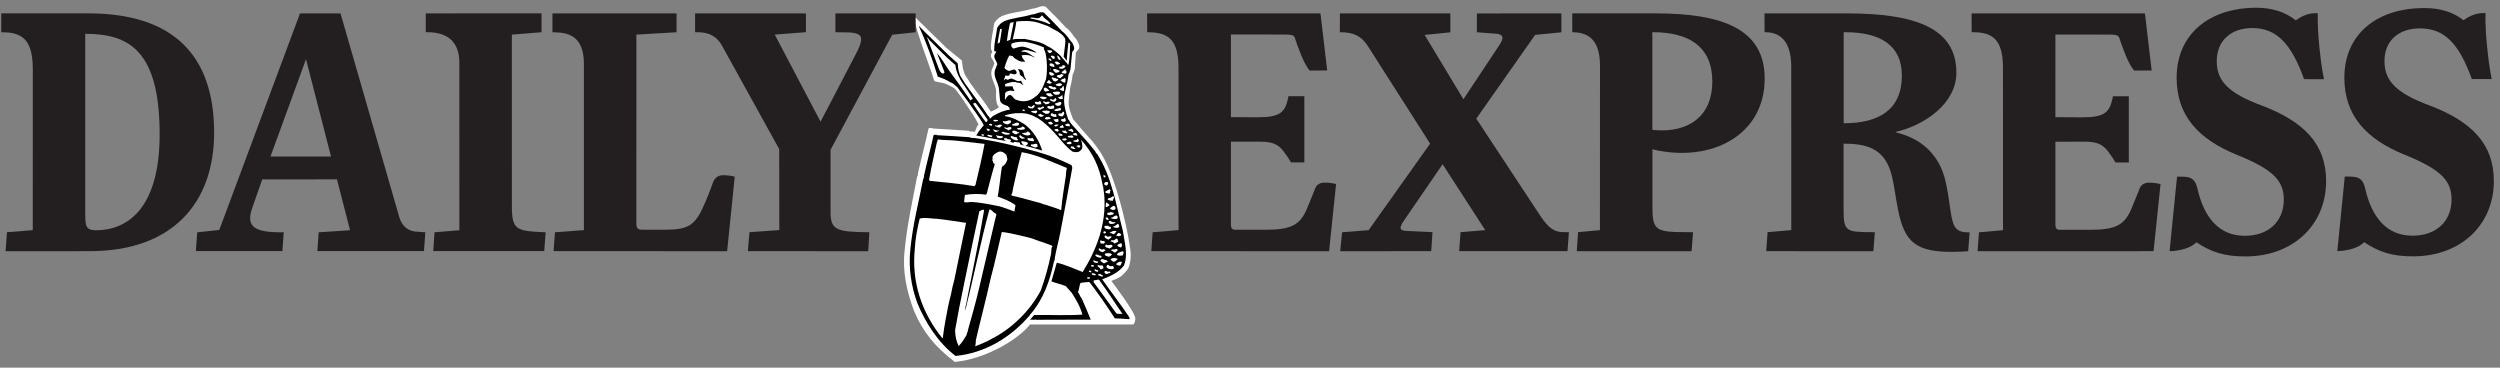 <svg width="476" height="70" viewBox="0 0 476 70" fill="none" xmlns="http://www.w3.org/2000/svg">
<rect x="0" y="0" width="476" height="70" fill="#808080" stroke="none"/>
<g clip-path="url(#clip0_2673_4071)">
<mask id="mask0_2673_4071" style="mask-type:luminance" maskUnits="userSpaceOnUse" x="-24" y="-2" width="523" height="75">
<path d="M-23.068 72.623H498.356V-1.057H-23.068V72.623Z" fill="white"/>
</mask>
<g mask="url(#mask0_2673_4071)">
<path d="M181.794 68.91C178.086 66.079 175.718 63.223 174.006 59.15C172.676 55.545 171.777 51.702 172.241 47.711C172.724 42.763 173.689 38.461 174.616 33.656C174.878 33.391 174.696 32.963 174.858 32.658C175.463 29.888 176.208 27.18 176.813 24.41C177.054 24.35 177.376 24.37 177.638 24.39L177.336 24.451C179.653 24.593 182.111 24.716 184.47 24.899C184.611 25.083 184.872 25.062 185.033 25.021C185.227 25.046 185.418 25.077 185.611 25.104C185.816 24.536 186.042 23.995 186.311 23.678C185.444 22.009 185.209 21.804 184.182 20.215C184.182 20.215 182.157 17.12 181.69 16.804C181.222 16.49 180.807 16.332 180.184 16.017C179.561 15.703 178.847 15.766 177.9 15.441C176.771 11.795 174.889 7.36 173.825 2.833L175.276 4.3L180.233 9.146L183.158 11.549C183.239 12.16 183.239 12.994 183.521 13.625C183.682 14.42 184.307 14.97 184.649 15.703C186.281 18.024 187.116 18.903 188.648 21.265C188.648 21.265 189.634 20.898 190.256 20.373C189.426 19.953 189.663 17.224 189.663 17.224C189.502 15.799 188.273 14.557 188.938 13.009C189.039 12.886 189.26 12.296 189.32 12.092C189.2 11.319 188.202 10.818 188.907 9.984C188.987 9.861 188.676 9.405 188.676 9.221C188.616 7.592 189.119 6.024 189.28 4.456C189.663 3.825 190.107 3.377 190.771 3.051C192.444 2.359 194.479 2.257 196.192 1.748C196.333 1.849 196.393 1.625 196.534 1.646C197.441 1.646 198.166 0.933 199.073 1.259C200.403 2.542 201.672 3.865 202.921 5.21C203.849 5.841 204.292 6.798 205.038 7.633C205.239 8.081 205.68 8.772 205.417 9.301L204.847 9.984L204.634 13.171C204.473 13.457 204.513 13.824 204.272 14.088V14.251L204.231 14.21C204.111 14.964 204.05 15.738 203.809 16.43C203.687 17.244 203.557 18.145 203.497 19.061C203.376 20.629 203.827 21.294 204.31 22.699C204.693 23.086 205.435 23.976 206.041 24.728C206.828 25.705 208.74 27.351 210.298 30.342C211.856 33.333 213.569 38.738 214.763 44.773C215.086 47.053 215.742 48.8 214.815 51.122C213.646 52.649 213.249 52.852 211.596 53.483C211.596 53.483 216.165 59.465 216.165 60.627C216.165 61.429 215.801 61.774 215.801 61.774H196.124C193.995 64.502 187.879 68.319 181.794 68.91Z" fill="white"/>
<path d="M198.757 2.405C199.967 3.571 201.121 4.774 202.256 5.996C203.099 6.571 203.502 7.441 204.18 8.2C204.363 8.607 204.674 9.07 204.436 9.551L204.143 9.903L203.813 13.235C203.667 13.494 203.703 13.827 203.484 14.068V14.216L203.447 14.179C203.337 14.864 203.282 15.568 203.062 16.197C202.952 16.937 202.677 17.734 202.622 18.566C202.513 19.992 202.934 21.417 203.373 22.695C203.722 23.046 203.74 23.453 204.143 23.75L204.125 23.768C205.15 24.953 206.286 26.101 207.348 27.36L208.576 28.859C208.594 29.063 208.722 29.192 208.887 29.304C211.708 33.691 212.478 38.93 213.796 43.966C214.089 46.039 214.841 48.446 213.998 50.556C212.935 51.945 211.36 52.611 209.858 53.185C211.525 55.592 213.412 57.961 215.024 60.405C215.042 60.535 215.079 60.645 215.061 60.775C214.145 60.738 213.174 60.609 212.276 60.627C210.774 58.294 209.162 55.962 207.458 53.74C207.404 53.684 207.239 53.758 207.239 53.648C207.22 53.666 207.184 53.684 207.202 53.722C206.762 53.684 206.25 53.833 205.755 53.851C205.59 54.092 205.554 54.462 205.48 54.777C205.407 55.055 205.388 55.369 205.223 55.573C205.535 55.98 205.627 56.461 205.975 56.85C206.579 58.165 207.11 59.535 207.678 60.867H204.18L197.75 60.886C197.457 60.942 197.127 60.793 196.852 60.886L196.101 60.849C196.431 60.609 196.632 60.22 196.926 59.979C200.022 59.923 203.008 60.108 206.085 59.904C205.7 58.424 204.912 57.054 204.051 55.74L202.952 54.499C202.073 54.092 201.084 53.944 200.186 53.574L201.212 50.019C202.915 50.408 204.546 51.185 206.139 51.796C208.796 47.52 210.646 42.707 210.261 37.301L210.041 35.524C209.876 35.357 210.005 35.172 209.895 34.987C209.345 31.84 208.026 28.971 205.792 26.582C205.755 26.675 205.883 26.731 205.901 26.805C206.012 27.378 206.286 28.082 205.81 28.563C205.425 29.082 204.747 29.008 204.234 28.878C202.733 27.823 201.652 26.156 200.406 24.898C198.72 23.12 196.688 21.436 194.123 21.547C193.152 21.491 192.236 21.714 191.394 21.954C191.32 21.992 191.339 22.084 191.357 22.121C192.786 22.306 193.995 22.991 195.204 23.75C196.834 25.064 197.86 26.786 198.428 28.674C197.384 28.36 196.358 28.008 195.259 27.804C195.424 27.601 195.753 27.527 195.698 27.23C195.478 26.934 195.112 27.026 194.782 26.897L194.453 26.916C194.435 27.304 194.874 27.637 195.131 27.767C194.819 27.637 194.507 27.545 194.178 27.471C194.324 27.304 194.16 27.1 193.958 27.1C193.628 27.156 193.299 26.916 192.969 27.064L193.115 27.212C192.841 27.138 192.566 27.1 192.31 26.99C192.474 26.916 192.493 26.786 192.474 26.619C192.182 26.434 191.742 26.619 191.577 26.23H191.485C191.449 26.305 191.522 26.379 191.595 26.416C191.449 26.397 191.302 26.194 191.174 26.36C191.137 26.582 191.339 26.731 191.485 26.805L191.76 26.878C189.855 26.601 187.858 26.101 185.88 25.805C186.247 25.102 186.76 24.491 187.309 23.843C186.522 22.325 185.367 20.954 184.433 19.511L182.235 16.548C181.795 16.271 181.502 15.808 180.99 15.697C180.238 15.197 179.414 14.883 178.553 14.586C177.527 11.272 176.355 8.033 174.908 4.886L176.226 6.219L180.733 10.625L182.345 12.068C182.418 12.624 182.418 13.383 182.674 13.957C182.821 14.679 183.389 15.179 183.7 15.845C185.184 17.956 186.723 19.881 188.115 22.028C188.261 22.213 188.518 22.38 188.427 22.584L188.408 22.621C188.737 22.491 188.939 22.102 189.306 21.954C190.185 21.436 191.137 21.066 192.145 20.88L192.255 20.918C192.365 20.714 192.127 20.64 192.127 20.437C192.072 20.343 191.87 20.381 191.943 20.214C191.339 19.992 190.405 19.77 190.386 18.918L190.203 16.919C190.057 15.623 188.939 14.494 189.544 13.087C189.635 12.976 189.653 12.827 189.708 12.698H189.635C189.764 12.643 189.837 12.439 189.892 12.254C189.782 11.55 188.903 10.884 189.544 10.125C189.617 10.014 189.69 9.903 189.653 9.755C189.58 9.829 189.306 9.81 189.306 9.643C189.251 8.162 189.708 6.737 189.855 5.311C190.203 4.738 190.606 4.331 191.211 4.034C192.731 3.405 194.581 3.312 196.138 2.85C196.266 2.942 196.321 2.738 196.449 2.757C197.274 2.757 197.933 2.109 198.757 2.405Z" fill="black"/>
<path d="M198.648 3.238C199.088 3.738 199.747 3.979 200.004 4.571C199.747 4.664 199.491 4.423 199.234 4.349C198.282 3.941 197.22 3.719 196.212 3.516V3.368C196.908 3.22 197.769 3.849 198.227 3.09C198.392 2.813 198.612 3.071 198.648 3.238Z" fill="white"/>
<path d="M199.509 4.96C200.535 5.626 201.762 5.978 202.604 7.033C202.568 7.052 202.531 7.033 202.513 7.07C202.513 7.126 202.586 7.126 202.623 7.144L202.678 7.107C202.989 7.625 202.788 8.348 202.751 8.921L202.513 10.81C202.751 11.05 202.898 11.272 203.044 11.532L203.118 11.365C203.191 10.347 203.282 9.273 203.411 8.218C203.429 8.181 203.484 8.107 203.52 8.07C203.649 8.2 203.777 8.385 203.814 8.57L203.74 8.588C203.722 9.829 203.667 11.124 203.447 12.291L203.393 12.328C203.282 12.309 203.246 12.198 203.173 12.124C203.264 11.939 203.008 12.05 203.008 11.883C202.751 11.606 202.55 11.31 202.275 11.069C201.982 10.569 201.414 10.18 200.992 9.791C200.516 9.458 200.022 9.014 199.454 8.811C198.19 7.903 196.578 7.774 195.094 7.403C194.362 7.477 193.519 7.33 192.786 7.515V7.441H192.841C193.061 6.348 193.391 5.256 193.501 4.09C194.911 3.942 196.413 3.923 197.695 4.33L199.509 4.96Z" fill="white"/>
<path d="M193.006 4.201C192.823 5.349 192.53 6.459 192.347 7.589L191.706 7.811C191.834 6.737 192.036 5.552 192.292 4.46C192.493 4.293 192.75 4.238 193.006 4.201Z" fill="white"/>
<path d="M190.735 5.7L190.368 8.088C190.185 8.088 190.075 8.347 189.947 8.292C190.038 7.403 190.258 6.459 190.423 5.552C190.552 5.423 190.79 5.497 190.735 5.7Z" fill="white"/>
<path d="M176.868 7.533C178.516 9.199 180.055 10.81 181.795 12.291C182.052 12.272 181.85 12.532 181.942 12.661C182.29 15.012 184.103 16.752 185.203 18.788C185.221 18.937 185.056 18.881 185.001 18.918C184.91 19.029 184.818 19.122 184.69 19.141L184.726 19.067C183.37 17.123 182.015 15.16 180.586 13.254C179.872 12.216 179.267 11.088 178.407 10.124C178.828 11.328 179.414 12.532 179.835 13.771C179.781 13.938 179.598 14.049 179.432 13.975C179.103 13.846 178.901 13.438 178.773 13.124L176.538 7.218L176.373 7.034C176.575 7.181 176.795 7.292 176.868 7.533Z" fill="white"/>
<path d="M198.758 9.033C198.684 9.477 199.051 9.773 199.087 10.199C199.399 11.699 199.436 13.531 199.161 15.086C198.923 15.679 198.721 16.216 198.465 16.789C198.098 17.382 197.75 18.048 197.128 18.4C196.193 19.27 194.765 19.529 193.592 19.029C192.878 18.992 192.676 17.548 191.834 18.308C191.742 18.511 191.504 18.659 191.485 18.899L191.412 18.955C191.229 18.659 191.412 18.123 191.357 17.863C191.449 17.363 191.962 17.363 192.365 17.252L193.079 17.345L193.153 17.308C192.969 17.067 192.878 16.715 192.786 16.456C192.457 16.326 192.09 16.53 191.705 16.456C191.577 16.474 191.394 16.474 191.284 16.364L191.394 16.345C191.394 16.271 191.303 16.142 191.394 16.03C191.816 15.753 192.346 15.734 192.841 15.586C193.079 15.715 193.336 15.512 193.519 15.697L194.27 15.809C194.398 15.993 194.6 16.086 194.801 16.178C194.929 16.086 194.691 16.03 194.709 15.919L194.691 15.956C194.508 15.845 194.526 15.123 194.105 15.456C193.317 15.549 192.732 14.549 191.962 15.178C191.705 15.272 191.522 14.845 191.321 15.142L191.101 15.346C191.193 15.03 191.303 14.697 191.412 14.42H191.357C191.651 14.29 192.036 14.605 192.255 14.253L192.2 14.124L192.255 14.179L192.273 14.142L192.2 14.068L192.31 13.994C192.732 13.994 193.354 14.401 193.574 13.901C193.592 13.623 193.409 13.383 193.189 13.235C192.732 13.198 192.383 13.568 191.962 13.475C191.705 13.328 191.339 13.18 191.247 12.902C191.485 12.106 191.742 11.328 192.163 10.588C192.401 10.532 192.584 10.717 192.841 10.68C193.043 11.162 193.592 11.273 193.958 11.569C194.27 11.625 194.563 11.828 194.875 11.735C194.966 11.68 195.076 11.828 195.167 11.772C195.076 11.383 194.581 11.143 194.581 10.662C194.545 10.606 194.435 10.606 194.508 10.532C195.369 10.365 196.212 10.495 196.853 10.921C196.89 10.94 196.926 10.921 196.963 10.884C196.23 10.458 195.534 9.699 194.6 9.866L194.618 9.847L194.453 9.754C195.332 9.181 196.376 9.866 197.256 10.014L197.329 9.958C196.505 9.421 195.625 9.014 194.654 8.866C194.032 8.884 193.519 9.125 192.951 9.255C192.695 9.051 192.457 8.866 192.566 8.459C192.53 8.385 192.603 8.329 192.639 8.292C193.446 7.94 194.344 7.922 195.259 7.977C196.486 8.199 197.659 8.551 198.758 9.033Z" fill="white"/>
<path d="M200.333 9.903C200.095 9.921 199.948 10.236 199.673 10.087C199.728 9.847 199.216 9.736 199.509 9.514C199.765 9.662 200.37 9.384 200.333 9.903Z" fill="white"/>
<path d="M201.927 11.236L201.853 11.42C201.579 11.42 201.432 11.143 201.359 10.921L201.268 10.569C201.633 10.625 201.744 10.977 201.927 11.236Z" fill="white"/>
<path d="M200.717 10.699C200.791 10.828 200.864 10.939 200.864 11.087C200.791 11.217 200.626 11.162 200.516 11.236C200.333 11.143 200.223 10.884 200.076 10.754C200.186 10.439 200.535 10.68 200.717 10.699Z" fill="white"/>
<path d="M200.003 11.143C200.04 11.309 200.223 11.383 200.223 11.55C200.022 11.661 199.857 11.476 199.71 11.365C199.655 11.309 199.564 11.18 199.655 11.124C199.783 11.106 199.948 11.291 200.003 11.143Z" fill="white"/>
<path d="M201.853 12.068C201.725 12.346 201.469 12.216 201.249 12.309C201.029 12.254 200.974 11.994 200.81 11.865C200.883 11.754 201.048 11.717 201.194 11.698C201.432 11.772 201.652 11.92 201.853 12.068Z" fill="white"/>
<path d="M200.736 12.328V12.772C200.425 12.698 199.985 12.679 199.82 12.365C199.893 12.272 199.82 12.105 199.985 12.068C200.296 12.013 200.516 12.198 200.736 12.328Z" fill="white"/>
<path d="M202.861 12.661C202.824 12.846 202.531 12.939 202.366 13.087C202.073 13.05 201.762 13.179 201.615 12.883C201.67 12.865 201.725 12.827 201.743 12.772C201.725 12.698 201.578 12.643 201.542 12.643C201.762 12.753 202 12.717 202.238 12.661C202.293 12.587 202.311 12.457 202.274 12.402C202.513 12.402 202.769 12.439 202.861 12.661Z" fill="white"/>
<path d="M200.115 13.143C200.077 13.218 200.022 13.218 199.948 13.218L199.967 13.031C200.022 13.05 200.077 13.106 200.115 13.143Z" fill="white"/>
<path d="M201.725 13.439C201.78 13.587 201.634 13.716 201.524 13.753C201.322 13.809 201.102 13.92 200.883 13.79C200.718 13.605 200.553 13.42 200.48 13.198C200.809 13.05 201.158 13.198 201.487 13.364L201.725 13.439Z" fill="white"/>
<path d="M193.995 13.124C194.179 13.328 194.545 13.124 194.673 13.475C195.04 13.92 194.893 14.605 195.315 14.993C195.315 15.086 195.387 15.178 195.315 15.252C195.186 15.178 195.058 14.993 194.911 14.901C194.765 14.549 194.416 14.494 194.179 14.198C194.215 13.771 193.959 13.475 193.831 13.124L193.959 13.18L193.995 13.124Z" fill="black"/>
<path d="M202.952 13.253L202.971 13.29C202.989 13.29 202.732 13.346 202.861 13.439C202.934 13.476 203.062 13.457 203.062 13.568C203.026 13.679 203.044 13.735 203.044 13.864C202.861 14.197 202.604 13.883 202.311 13.957L202.128 13.754C202.165 13.494 202.494 13.698 202.494 13.42C202.604 13.383 202.677 13.235 202.806 13.29L202.788 13.253L202.934 13.142C202.952 13.161 202.897 13.253 202.952 13.253Z" fill="white"/>
<path d="M200.589 14.012C200.626 14.086 200.772 13.975 200.754 14.105C200.663 14.327 200.461 14.383 200.278 14.457C200.205 14.383 200.113 14.309 199.985 14.327C199.856 14.179 199.692 14.012 199.783 13.79L199.893 13.698C200.131 13.79 200.443 13.809 200.589 14.012Z" fill="white"/>
<path d="M202.495 14.346L201.872 14.901C201.616 14.827 201.322 14.716 201.176 14.475C201.378 14.271 201.634 14.271 201.927 14.216C202.074 13.864 202.22 14.309 202.476 14.197C202.568 14.234 202.458 14.29 202.495 14.346Z" fill="white"/>
<path d="M203.448 14.068H203.466V14.125H203.448V14.068Z" fill="white"/>
<path d="M201.212 15.03L201.414 14.956C201.468 14.994 201.487 15.086 201.487 15.179C201.285 15.327 201.065 15.641 200.772 15.475C200.424 15.438 200.443 15.03 200.205 14.845C200.406 14.531 200.699 14.956 200.992 14.864L201.212 15.03Z" fill="white"/>
<path d="M202.733 14.882C203.044 14.993 202.806 15.383 202.842 15.623C202.769 15.864 202.513 15.642 202.366 15.642L201.926 15.309C202.128 15.012 202.586 15.067 202.806 14.79L202.733 14.882Z" fill="white"/>
<path d="M199.985 15.53L200.333 15.771C200.187 15.845 199.875 16.012 199.637 15.882C199.546 15.808 199.381 15.882 199.326 15.734C199.271 15.493 199.564 15.586 199.527 15.345C199.747 15.142 199.894 15.326 199.985 15.53Z" fill="white"/>
<path d="M202.257 16.086C202.165 16.308 201.89 16.326 201.707 16.437C201.469 16.326 201.121 16.4 200.974 16.123C201.158 15.956 201.359 15.975 201.579 15.864C201.817 15.827 202.092 15.882 202.257 16.086Z" fill="white"/>
<path d="M202.604 16.882C202.531 17.067 202.66 17.289 202.458 17.363C202.202 17.252 201.871 17.196 201.744 16.919C201.853 16.844 202.018 16.826 202.146 16.77L202.403 16.345C202.641 16.401 202.513 16.715 202.604 16.882Z" fill="white"/>
<path d="M200.828 16.567L201.176 16.789C201.029 16.882 200.938 17.048 200.755 17.086C200.352 16.919 199.765 16.938 199.619 16.419C199.893 16.363 200.26 16.326 200.48 16.623L200.828 16.567Z" fill="white"/>
<path d="M199.747 17.178L199.766 17.326C199.473 17.215 199.124 17.641 198.868 17.308C198.721 17.215 198.685 17.049 198.74 16.882C198.813 16.826 198.831 16.678 198.96 16.678C199.308 16.678 199.491 17.012 199.747 17.178Z" fill="white"/>
<path d="M201.853 17.678C201.798 17.808 201.707 17.918 201.615 17.992C201.286 18.048 201.084 18.103 200.755 17.956C200.699 17.77 200.315 17.77 200.517 17.53C200.919 17.437 201.359 17.4 201.725 17.474L201.853 17.678Z" fill="white"/>
<path d="M200.479 18.233C200.241 18.381 199.875 18.437 199.6 18.289C199.472 18.159 199.142 18.067 199.197 17.845C199.436 17.659 199.802 17.807 200.077 17.733C200.095 17.955 200.388 18.029 200.479 18.233Z" fill="white"/>
<path d="M202.367 18.64C202.367 18.992 202.074 18.789 201.872 18.863C201.671 18.825 201.524 18.622 201.433 18.474C201.56 18.418 201.707 18.511 201.835 18.418C202 18.326 202.074 18.14 202.275 18.14C202.403 18.307 202.202 18.492 202.367 18.64Z" fill="white"/>
<path d="M199.216 18.511C199.234 18.567 199.38 18.641 199.271 18.696C199.033 18.844 198.684 18.992 198.41 18.844C198.282 18.696 197.952 18.715 198.025 18.455C198.391 18.307 198.868 18.455 199.216 18.511Z" fill="white"/>
<path d="M201.158 18.9C201.103 19.178 200.938 19.344 200.663 19.399C200.388 19.307 200.022 19.251 199.875 18.955C199.986 18.881 200.168 18.807 200.279 18.918C200.352 19.066 200.517 19.011 200.626 18.974C200.773 18.862 200.828 18.659 201.029 18.677C201.084 18.752 201.029 18.881 201.158 18.9Z" fill="white"/>
<path d="M198.19 19.455C198.19 19.603 198.336 19.696 198.245 19.844C197.823 19.862 197.311 20.048 197.018 19.585C196.999 19.418 197.219 19.381 197.347 19.363C197.457 19.418 197.567 19.455 197.696 19.437C197.769 19.214 198.172 19.196 198.19 19.455Z" fill="white"/>
<path d="M199.436 19.344V19.362C199.564 19.326 199.821 19.344 199.876 19.51C199.784 19.825 199.363 19.788 199.088 19.881C198.978 19.64 198.667 19.603 198.557 19.362C198.831 19.141 199.216 19.659 199.436 19.344Z" fill="white"/>
<path d="M202.091 19.585C202.146 19.789 201.963 19.974 201.835 20.084C201.615 20.158 201.286 20.214 201.066 20.029C200.993 19.974 200.736 19.807 200.956 19.677C201.286 19.659 201.615 19.344 201.963 19.418L202.091 19.585Z" fill="white"/>
<path d="M185.88 19.751C186.65 20.751 187.382 21.806 188.079 22.861C187.95 22.991 187.932 23.287 187.694 23.25C186.851 22.158 186.063 20.955 185.276 19.789C185.367 19.733 185.386 19.547 185.496 19.677L185.532 19.695C185.459 19.473 185.789 19.566 185.88 19.751Z" fill="white"/>
<path d="M197.036 20.195C196.944 20.381 196.779 20.492 196.633 20.658C196.321 20.622 195.882 20.696 195.717 20.344C195.753 20.307 195.735 20.233 195.753 20.177L196.431 20.344C196.541 20.214 196.889 19.77 197.036 20.195Z" fill="white"/>
<path d="M200.718 20.455C200.681 20.51 200.7 20.584 200.7 20.64C200.26 20.788 199.728 20.881 199.399 20.436C199.362 20.417 199.381 20.362 199.381 20.325C199.546 20.27 199.728 20.047 199.893 20.251C200.186 20.306 200.461 19.899 200.7 20.195L200.718 20.455Z" fill="white"/>
<path d="M198.777 20.362V20.548C198.502 20.658 198.19 20.769 197.97 20.973C197.806 20.825 197.549 20.751 197.512 20.529C197.677 20.473 197.952 20.399 198.19 20.529C198.319 20.306 198.575 20.214 198.777 20.362Z" fill="white"/>
<path d="M202.018 20.806C201.981 21.177 201.524 21.01 201.304 21.14C201.102 21.177 200.846 21.121 200.699 21.01C200.791 20.788 201.12 20.825 201.304 20.658C201.541 20.806 202.018 20.233 201.981 20.806H202.018Z" fill="white"/>
<path d="M195.114 21.011C195.114 21.085 195.096 21.141 195.04 21.177C194.893 21.159 194.71 21.122 194.654 20.974C194.636 20.806 194.838 20.936 194.912 20.862C194.985 20.881 195.132 20.881 195.114 21.011Z" fill="white"/>
<path d="M199.82 21.436C199.673 21.732 199.344 21.621 199.106 21.695C198.923 21.491 198.63 21.454 198.428 21.251C198.593 20.918 199.033 21.177 199.308 21.01C199.472 21.213 200.058 20.936 199.82 21.436Z" fill="white"/>
<path d="M197.457 21.306C197.493 21.529 197.201 21.399 197.201 21.621C196.908 21.473 196.523 21.473 196.266 21.251C196.431 21.121 196.761 21.084 196.999 21.102C197.146 21.047 197.549 20.973 197.457 21.306Z" fill="white"/>
<path d="M202.605 21.399C202.623 21.473 202.549 21.603 202.678 21.621C202.568 21.806 202.458 22.047 202.257 22.176C201.964 22.121 201.56 22.158 201.488 21.75C201.634 21.399 202.184 21.806 202.257 21.399C202.33 21.214 202.549 21.232 202.605 21.399Z" fill="white"/>
<path d="M200.975 21.695C201.176 21.769 201.085 22.047 201.194 22.195C200.828 22.362 200.37 22.214 200.059 21.972C200.077 21.806 200.077 21.547 200.297 21.547C200.572 21.584 200.663 21.936 200.975 21.695Z" fill="white"/>
<path d="M198.831 22.01C198.63 22.084 198.336 22.325 198.062 22.232L197.586 21.899C197.733 21.788 197.952 21.769 198.098 21.658C198.3 21.843 198.575 21.936 198.831 22.01Z" fill="white"/>
<path d="M200.059 22.473C200.004 22.843 199.583 22.602 199.399 22.769C199.253 22.75 198.996 22.75 198.905 22.528C199.033 22.528 199.125 22.343 199.179 22.25C199.308 22.324 199.528 22.343 199.638 22.232L200.059 22.473Z" fill="white"/>
<path d="M202.953 22.861C202.934 23.084 202.788 23.232 202.531 23.194C202.312 23.176 202.073 23.065 201.981 22.843C202.128 22.509 202.586 22.861 202.623 22.436C202.842 22.473 202.842 22.713 202.953 22.861Z" fill="white"/>
<path d="M201.542 22.621C201.377 22.805 201.726 23.102 201.414 23.194C201.25 23.268 201.048 23.268 200.883 23.139L200.553 22.769C200.7 22.713 200.919 22.695 201.066 22.695C201.213 22.639 201.396 22.639 201.542 22.621Z" fill="white"/>
<path d="M192.364 22.917C192.42 23.047 192.566 23.176 192.493 23.324L191.906 23.694C191.522 23.657 191.028 23.528 190.936 23.121C191.009 22.973 191.137 23.139 191.266 23.083C191.632 23.157 191.943 22.843 192.291 22.917L192.511 22.788C192.548 22.88 192.364 22.824 192.364 22.917Z" fill="white"/>
<path d="M189.984 22.843C190.094 23.157 189.727 23.028 189.617 23.139C189.471 23.065 189.251 23.176 189.159 23.009C189.123 22.88 189.177 22.825 189.306 22.806L189.984 22.843Z" fill="white"/>
<path d="M200.498 23.509C200.352 23.694 200.095 23.787 199.875 23.676C199.802 23.565 199.491 23.491 199.601 23.287C199.747 23.176 199.967 23.213 200.15 23.176L200.498 23.509Z" fill="white"/>
<path d="M194.032 23.509C194.069 23.694 193.958 23.88 193.794 23.916C193.409 23.954 192.969 24.009 192.64 23.787L192.896 23.565C192.987 23.62 193.153 23.565 193.262 23.472C193.445 23.305 193.702 23.343 193.921 23.398L194.032 23.509Z" fill="white"/>
<path d="M203.685 23.694C203.649 23.843 203.758 23.972 203.667 24.083C203.41 23.898 202.824 24.213 202.842 23.676C202.916 23.565 203.007 23.713 203.081 23.639C203.264 23.38 203.502 23.602 203.685 23.694Z" fill="white"/>
<path d="M188.903 23.676C188.939 23.824 188.884 23.898 188.757 23.954C188.592 23.88 188.299 23.88 188.299 23.639C188.482 23.528 188.793 23.565 188.903 23.676Z" fill="white"/>
<path d="M201.524 23.657C201.524 23.787 201.396 23.972 201.213 24.009C201.102 24.157 200.919 24.046 200.773 24.009L200.736 23.972C200.846 23.565 201.231 23.824 201.524 23.657Z" fill="white"/>
<path d="M190.826 23.88C190.643 23.954 190.533 24.194 190.313 24.287C190.001 24.323 189.763 24.028 189.434 24.028V23.805C189.874 24.157 190.203 23.546 190.606 23.75L190.826 23.88Z" fill="white"/>
<path d="M201.981 23.75L202.019 23.732L202.148 23.788L201.981 23.75Z" fill="white"/>
<path d="M202.513 24.083L202.604 24.213C202.33 24.472 202 24.268 201.707 24.305C201.835 24.194 201.872 23.898 202.073 23.972L202.275 23.768C202.458 23.824 202.311 24.083 202.513 24.083Z" fill="white"/>
<path d="M195.095 24.472C195.15 24.528 195.241 24.49 195.314 24.434C194.93 24.787 194.252 24.768 193.794 24.638L193.629 24.453C193.904 24.25 194.472 24.49 194.618 24.065C194.783 24.176 195.168 24.157 195.095 24.472Z" fill="white"/>
<path d="M192.585 24.342C192.622 24.731 192.182 24.639 191.98 24.805C191.76 24.583 191.375 24.546 191.174 24.324C191.357 24.102 191.522 24.38 191.724 24.361C191.962 24.25 192.365 24.046 192.585 24.342Z" fill="white"/>
<path d="M188.518 24.675C188.354 24.694 188.427 24.824 188.39 24.898C188.171 24.99 187.951 24.879 187.878 24.675L187.841 24.472C188.024 24.491 188.335 24.546 188.518 24.675Z" fill="white"/>
<path d="M204.363 25.12L204.29 25.194C204.18 25.082 203.979 25.064 203.832 24.972C203.667 24.953 203.521 24.916 203.41 24.787C203.41 24.675 203.539 24.675 203.63 24.675C203.832 24.713 203.887 24.398 204.07 24.546C204.29 24.657 204.363 24.898 204.363 25.12Z" fill="white"/>
<path d="M201.634 24.842C201.469 24.934 201.469 25.157 201.213 25.027C201.048 24.953 200.718 24.86 200.773 24.639C200.974 24.602 201.194 24.509 201.377 24.546C201.524 24.62 201.469 24.824 201.634 24.842Z" fill="white"/>
<path d="M190.295 24.879C190.02 24.972 189.672 25.268 189.379 25.064C189.251 24.935 189.123 24.731 188.994 24.583C189.434 24.787 189.837 24.861 190.295 24.879Z" fill="white"/>
<path d="M202.952 24.972C203.044 25.064 203.228 25.194 203.228 25.324C203.008 25.471 202.751 25.324 202.531 25.286C202.439 25.175 202.256 25.12 202.238 24.953C202.366 24.768 202.659 25.008 202.824 24.842C202.952 24.787 202.916 24.916 202.952 24.972Z" fill="white"/>
<path d="M194.105 25.212C194.05 25.435 193.739 25.323 193.61 25.509C193.318 25.73 193.025 25.379 192.786 25.249C192.621 25.083 192.75 24.934 192.932 24.879C193.372 24.787 193.665 25.212 194.105 25.212Z" fill="white"/>
<path d="M195.992 25.175C196.064 25.286 196.101 25.416 196.193 25.527C196.101 25.841 195.772 25.731 195.57 25.805C195.259 25.767 194.984 25.657 194.709 25.509C194.654 25.453 194.654 25.379 194.618 25.305C194.746 25.25 195.003 25.434 195.112 25.231C195.497 25.49 195.588 24.731 195.9 25.175H195.992Z" fill="white"/>
<path d="M191.944 25.342C192.054 25.36 192.109 25.286 192.237 25.324L192.2 25.583C191.871 25.657 191.522 25.675 191.211 25.564C191.028 25.49 190.9 25.36 190.698 25.305C190.698 25.138 190.881 25.157 190.973 25.064C191.248 25.25 191.633 25.212 191.944 25.342Z" fill="white"/>
<path d="M205.023 25.453C205.023 25.564 205.078 25.675 205.151 25.73C205.151 25.823 205.041 25.805 204.986 25.842L204.931 25.786C204.711 25.842 204.473 25.73 204.271 25.583L204.235 25.546C204.418 25.361 204.821 25.157 205.023 25.453Z" fill="white"/>
<path d="M202.384 25.731C202.256 25.897 202.036 25.842 201.816 25.86C201.615 25.842 201.597 25.657 201.505 25.527C201.597 25.287 201.853 25.472 202.036 25.472L202.384 25.731Z" fill="white"/>
<path d="M196.266 25.509L196.414 25.453L196.34 25.509H196.266Z" fill="white"/>
<path d="M187.364 25.62C187.4 25.731 187.291 25.786 187.236 25.879C187.089 25.842 186.833 25.824 186.851 25.638C186.961 25.435 187.181 25.657 187.364 25.62Z" fill="white"/>
<path d="M188.958 25.842C188.903 25.972 188.848 26.101 188.683 26.12C188.446 26.008 188.17 26.008 187.969 25.786L188.097 25.62C188.353 25.749 188.683 25.713 188.958 25.842Z" fill="white"/>
<path d="M178.242 25.731C180.349 25.86 182.583 25.971 184.726 26.138C184.854 26.305 185.092 26.286 185.239 26.249C189.544 26.804 193.647 27.823 197.695 28.97C199.875 29.581 201.945 30.433 203.96 31.414C204.124 31.562 204.106 31.784 204.161 31.97C203.41 36.172 202.677 40.245 201.872 44.317C201.541 46.113 200.956 47.964 200.773 49.649C200.718 49.63 200.736 49.852 200.608 49.797L200.662 49.852C199.893 53.444 198.703 56.887 196.266 59.757C196.083 59.775 196.174 59.997 196.028 60.071C192.401 64.311 187.474 67.235 181.942 67.772C178.571 65.199 176.245 61.478 174.688 57.776C173.479 54.499 172.93 50.926 173.351 47.297C173.791 42.799 174.926 38.468 175.769 34.098C176.007 33.858 175.842 33.469 175.989 33.191C176.538 30.674 177.216 28.211 177.766 25.694C177.986 25.638 178.278 25.657 178.517 25.675L178.242 25.731Z" fill="black"/>
<path d="M194.783 26.101C194.892 26.193 195.058 26.193 195.167 26.286C195.039 26.435 194.783 26.36 194.599 26.435C194.361 26.305 194.105 26.193 194.031 25.898C194.087 25.898 194.196 25.656 194.343 25.768C194.434 25.934 194.636 26.064 194.783 26.101Z" fill="white"/>
<path d="M190.826 25.898C191.01 25.934 190.826 26.101 190.955 26.175C190.625 26.397 190.259 26.323 189.892 26.23C189.947 26.101 189.709 26.138 189.819 26.008C189.727 25.953 189.617 25.898 189.635 25.768C190.039 25.805 190.405 25.972 190.826 25.898Z" fill="white"/>
<path d="M204.381 26.101C204.125 26.379 203.722 26.138 203.392 26.138L203.282 25.953C203.539 25.786 203.814 25.898 204.07 25.768C204.198 25.823 204.399 25.916 204.381 26.101Z" fill="white"/>
<path d="M193.391 26.101C193.72 25.99 193.556 26.49 193.849 26.545C193.885 26.804 193.556 26.675 193.464 26.749C193.061 26.582 192.603 26.49 192.402 26.064C192.457 25.934 192.677 25.805 192.804 25.953C193.006 26.064 193.189 26.083 193.391 26.101Z" fill="white"/>
<path d="M196.871 26.73L196.798 26.897C196.34 26.86 195.809 26.879 195.571 26.434C195.827 26.101 196.248 26.546 196.523 26.212C196.633 26.36 196.853 26.49 196.871 26.73Z" fill="white"/>
<path d="M203.191 26.638C203.044 26.582 202.934 26.656 202.806 26.786C202.623 26.694 202.294 26.823 202.257 26.564C202.33 26.249 202.696 26.434 202.934 26.323L203.191 26.638Z" fill="white"/>
<path d="M205.37 26.878C205.224 27.156 204.876 27.008 204.656 27.008C204.565 26.934 204.4 27.008 204.363 26.86C204.436 26.601 204.766 26.804 204.894 26.619C204.949 26.619 205.041 26.712 205.096 26.619C205.096 26.582 205.041 26.545 205.022 26.527C205.224 26.175 205.26 26.712 205.443 26.619L205.37 26.878Z" fill="white"/>
<path d="M197.129 26.546C197.11 26.564 197.073 26.639 196.999 26.62C196.962 26.564 197.091 26.508 197.129 26.546Z" fill="white"/>
<path d="M181.942 26.767L187.456 27.397C186.98 30.063 186.338 32.636 185.715 35.283C185.606 35.265 185.569 35.413 185.532 35.45C182.675 34.95 179.818 34.728 176.96 34.431C177.033 34.302 176.886 34.283 176.905 34.173C177.344 31.692 177.875 29.396 178.407 26.989C178.535 26.879 178.498 26.693 178.535 26.545C179.634 26.712 180.843 26.657 181.942 26.767Z" fill="white"/>
<path d="M204.052 27.304C203.777 27.508 203.429 27.526 203.118 27.342C203.062 27.304 203.099 27.249 203.081 27.194C203.337 26.99 203.996 26.767 204.052 27.304Z" fill="white"/>
<path d="M197.53 27.582C197.567 27.674 197.439 27.748 197.549 27.804C197.586 27.767 197.659 27.804 197.695 27.786C197.641 27.822 197.586 27.971 197.53 27.86C197.182 28.397 196.651 27.804 196.212 27.767C196.248 27.748 196.358 27.601 196.321 27.471C196.743 27.601 197.072 27.249 197.475 27.434L197.53 27.582Z" fill="white"/>
<path d="M205.7 27.86C205.663 27.878 205.682 27.934 205.682 27.971C205.554 27.934 205.572 28.119 205.462 28.1C205.151 28.156 205.188 27.823 204.895 27.841C204.986 27.693 205.205 27.73 205.352 27.637C205.48 27.656 205.663 27.693 205.7 27.86Z" fill="white"/>
<path d="M204.363 27.878C204.491 28.026 204.62 28.359 204.895 28.341C204.711 28.359 204.546 28.415 204.345 28.359C204.199 28.23 203.759 28.304 203.887 27.99C203.979 27.749 204.18 27.99 204.363 27.878Z" fill="white"/>
<path d="M191.65 29.581L191.815 30.322C191.669 30.858 191.375 31.451 190.844 31.692L190.753 31.84C190.459 33.654 190.295 35.653 189.965 37.431C191.137 37.875 192.328 38.282 193.354 39.078C193.318 39.43 193.152 39.967 193.152 40.282C192.145 39.93 191.192 39.504 190.148 39.245C188.445 38.911 186.722 38.56 185.001 38.449C184.451 38.449 184.049 38.653 183.554 38.449C183.645 38.023 183.609 37.542 183.737 37.116C185.001 36.894 186.43 36.875 187.749 37.06C188.005 36.727 187.987 36.264 188.133 35.876C188.555 34.413 188.884 32.858 189.379 31.395C189.416 31.062 188.994 31.118 189.086 30.766C188.811 30.581 189.067 30.229 188.958 30.007C189.049 29.396 189.727 29.044 190.258 28.86C190.844 28.785 191.357 29.155 191.65 29.581Z" fill="white"/>
<path d="M203.135 31.988C202.916 32.655 203.026 33.339 202.86 34.006C202.567 35.968 202.22 37.949 202.055 39.949C201.853 40.078 201.67 39.8 201.468 39.781C200.479 39.467 199.509 39.078 198.501 38.837L198.427 38.763C196.504 38.264 194.6 37.671 192.639 37.246C192.676 37.172 192.584 37.134 192.529 37.097C192.877 36.671 192.786 36.079 192.951 35.579C193.446 33.358 193.922 31.081 194.544 28.97C197.585 29.507 200.314 30.858 203.135 31.988Z" fill="white"/>
<path d="M210.483 33.562L210.446 33.767C210.262 33.841 210.152 33.655 210.042 33.525C210.005 33.432 210.079 33.413 210.152 33.395C210.28 33.358 210.465 33.395 210.483 33.562Z" fill="white"/>
<path d="M211.031 34.802C210.939 35.024 210.939 35.283 210.664 35.32C210.499 35.32 210.317 35.209 210.206 35.024C210.206 34.82 210.536 34.802 210.408 34.561C210.536 34.783 210.884 34.543 211.031 34.802Z" fill="white"/>
<path d="M211.47 36.227C211.232 36.45 211.507 36.746 211.195 36.875C210.939 36.802 210.646 36.783 210.427 36.635C210.5 36.246 210.957 36.283 211.177 36.061C211.306 36.042 211.415 36.135 211.47 36.227Z" fill="white"/>
<path d="M212.075 37.449C212.203 37.82 211.855 37.912 211.873 38.245C211.526 38.208 211.177 38.189 210.884 37.986C210.939 37.616 211.415 37.764 211.617 37.542C211.745 37.468 211.928 37.245 212.075 37.449Z" fill="white"/>
<path d="M211.251 38.986C211.195 39.3 210.866 39.245 210.701 39.448C210.628 39.393 210.481 39.338 210.481 39.208C210.664 39.078 210.445 38.671 210.664 38.56C210.921 38.634 211.031 38.911 211.251 38.986Z" fill="white"/>
<path d="M212.386 39.523C212.496 39.8 212.239 39.949 212.02 40.004C211.763 39.93 211.47 39.911 211.323 39.652C211.653 39.485 212.13 38.782 212.386 39.523Z" fill="white"/>
<path d="M188.427 39.856C188.463 39.911 188.317 39.93 188.409 39.986C188.5 39.744 188.72 40.022 188.867 40.096C189.086 40.3 189.288 40.578 189.599 40.671L189.727 40.837L189.508 41.651L186.522 54.444C185.862 57.35 185.038 60.182 184.25 63.015C184.323 63.237 184.085 63.311 184.104 63.496L184.012 63.829C183.572 64.533 183.133 65.292 182.528 65.885C182.07 64.977 181.851 63.903 181.851 62.848C182.803 57.332 184.067 51.778 185.148 46.41L186.467 40.226C186.742 40.134 186.943 39.893 187.255 39.911L187.364 40.096L186.43 45.354L184.14 56.943C184.067 57.665 183.756 58.35 183.774 59.053H183.811C185.404 52.648 186.686 46.206 188.39 39.856H188.427Z" fill="white"/>
<path d="M212.02 40.504C212.093 40.559 212.056 40.67 212.02 40.744C211.818 40.948 211.58 40.837 211.36 40.967C211.14 40.967 210.719 40.948 210.829 40.615C210.829 40.522 210.884 40.466 210.976 40.466C211.251 40.67 211.415 40.189 211.69 40.448L212.02 40.504Z" fill="white"/>
<path d="M212.826 41.3C212.826 41.448 212.752 41.614 212.624 41.67C212.24 41.8 211.947 41.652 211.598 41.578L211.507 41.448C211.891 41.466 212.167 41.077 212.532 41.003C212.643 41.115 212.77 41.151 212.826 41.3Z" fill="white"/>
<path d="M210.957 41.466C211.031 41.596 210.994 41.781 211.159 41.837C210.957 41.929 210.756 41.837 210.591 41.744C210.518 41.67 210.536 41.54 210.555 41.448C210.683 41.281 210.811 41.503 210.957 41.466Z" fill="white"/>
<path d="M183.939 42.429C183.206 46.002 182.437 49.63 181.722 53.203C181.466 54.111 181.246 55.036 181.081 55.98C180.66 57.591 180.312 59.257 180.037 60.886C179.818 62.016 179.652 63.237 179.506 64.33L179.432 64.404C175.549 59.627 173.535 53.796 174.176 47.427C174.267 45.447 174.652 43.521 175.11 41.614C176.154 41.337 177.344 41.652 178.516 41.67C180.312 41.855 182.162 42.188 183.939 42.429Z" fill="white"/>
<path d="M212.405 42.299C212.167 42.688 211.709 42.651 211.305 42.614C211.196 42.466 211.123 42.373 211.086 42.207C211.287 41.8 211.636 42.299 211.929 42.299H212.405Z" fill="white"/>
<path d="M213.082 42.984C213.173 43.244 212.898 43.392 212.679 43.392C212.386 43.392 212.166 43.299 211.873 43.225C212.184 43.077 212.532 42.874 212.807 42.614C213.009 42.632 213.009 42.855 213.082 42.984Z" fill="white"/>
<path d="M211.141 43.133L211.507 43.206C211.525 43.373 211.525 43.669 211.269 43.651C210.902 43.669 210.444 43.633 210.28 43.281C210.225 43.133 210.335 42.984 210.5 42.984C210.72 43.022 210.976 42.892 211.141 43.133Z" fill="white"/>
<path d="M212.625 44.021C212.35 44.206 212.203 44.854 211.745 44.465C211.635 44.336 211.379 44.465 211.251 44.299C211.452 44.243 211.69 44.077 211.929 43.984C212.075 43.929 212.405 43.984 212.625 44.021Z" fill="white"/>
<path d="M210.609 44.225C210.591 44.355 210.463 44.355 210.39 44.465C210.243 44.465 210.097 44.391 210.06 44.243C210.133 43.928 210.481 44.021 210.609 44.225Z" fill="white"/>
<path d="M196.303 45.336C197.641 45.854 199.033 46.261 200.37 46.798L200.407 46.872H200.37C200.04 47.428 200.259 47.927 200.077 48.538C199.6 50.852 198.96 53.111 198.171 55.295C196.12 59.183 192.658 62.571 188.775 64.533C187.822 65.125 186.723 65.496 185.679 65.94C185.753 65.606 185.789 65.255 185.825 64.903H185.789L185.606 65.606C186.576 61.349 187.712 57.146 188.646 52.907C189.416 50.093 190.039 47.094 190.734 44.206C190.936 44.095 191.101 44.318 191.266 44.225C192.988 44.484 194.618 44.965 196.303 45.336Z" fill="white"/>
<path d="M213.449 44.614C213.486 44.873 213.248 44.965 213.009 44.984C212.844 44.873 212.679 45.002 212.533 44.854C212.698 44.688 212.734 44.428 212.954 44.355C213.174 44.336 213.339 44.484 213.449 44.614Z" fill="white"/>
<path d="M213.266 44.836C213.248 44.854 213.119 44.873 213.155 44.798L213.266 44.836Z" fill="#231F20"/>
<path d="M210.921 45.076C211.177 45.113 211.452 44.798 211.653 45.095C211.526 45.335 211.287 45.41 211.086 45.632C210.774 45.484 210.298 45.428 210.316 44.966C210.463 44.632 210.701 45.002 210.921 45.076Z" fill="white"/>
<path d="M212.808 45.613C212.789 45.78 213.064 46.058 212.734 46.113C212.496 46.169 212.441 46.391 212.148 46.335C212.02 46.076 211.69 46.02 211.471 45.965C211.599 45.502 211.965 45.928 212.203 45.669C212.368 45.557 212.679 45.224 212.808 45.613Z" fill="white"/>
<path d="M210.261 45.854C210.261 45.965 210.317 46.058 210.408 46.132C210.261 46.243 210.115 46.595 209.877 46.317C209.767 46.317 209.676 46.502 209.565 46.335C209.492 46.243 209.584 46.15 209.456 46.076C209.456 45.946 209.456 45.816 209.602 45.761C209.767 45.872 210.042 45.946 210.261 45.854Z" fill="white"/>
<path d="M213.614 46.539C213.632 46.743 213.614 47.02 213.412 47.131C213.266 47.113 213.156 46.965 212.973 46.983L212.698 46.669C212.918 46.539 213.211 46.298 213.504 46.316L213.614 46.539Z" fill="white"/>
<path d="M211.837 46.853C211.781 47.132 211.434 47.112 211.305 47.335C211.085 47.279 210.902 47.15 210.664 47.132L210.389 46.853C210.481 46.761 210.518 46.576 210.701 46.576C211.031 46.964 211.617 46.261 211.837 46.853Z" fill="white"/>
<path d="M210.005 47.465C210.206 47.335 210.353 47.613 210.5 47.687L209.95 48.02C209.656 47.946 209.272 47.797 209.18 47.465C209.217 47.409 209.162 47.261 209.29 47.279C209.529 47.335 209.711 47.649 210.005 47.465Z" fill="white"/>
<path d="M212.935 47.575C212.624 47.705 212.551 48.112 212.166 48.075C211.983 47.834 211.635 47.834 211.488 47.557C211.599 47.52 211.763 47.631 211.855 47.465C212.075 47.501 212.331 47.538 212.496 47.353C212.624 47.446 212.771 47.557 212.935 47.575Z" fill="white"/>
<path d="M213.907 47.946C213.98 48.224 213.852 48.409 213.742 48.649C213.394 48.668 213.028 48.742 212.698 48.557C212.661 48.057 213.284 48.094 213.595 47.853C213.705 47.853 213.833 47.853 213.907 47.946Z" fill="white"/>
<path d="M211.745 48.445C211.562 48.612 211.36 48.852 211.085 48.89C210.829 48.742 210.298 48.779 210.371 48.316C210.664 48.187 211.085 48.187 211.397 48.223L211.745 48.445Z" fill="white"/>
<path d="M209.62 48.668C209.694 48.742 209.822 48.89 209.675 48.983L209.712 49.001C209.437 49.186 209.089 48.964 208.796 48.871C208.723 48.76 208.521 48.742 208.558 48.556C208.887 48.242 209.218 48.797 209.62 48.668Z" fill="white"/>
<path d="M212.698 49.204C212.716 49.279 212.79 49.334 212.863 49.334C212.515 49.445 212.478 49.871 212.057 49.797L211.984 49.871L211.434 49.427C211.654 49.149 212.038 49.075 212.35 49.112C212.442 49.242 212.551 49.186 212.698 49.204Z" fill="white"/>
<path d="M210.958 49.871C210.591 49.76 210.39 50.316 210.042 50.075C209.858 49.889 209.547 49.815 209.51 49.556C209.841 49.057 210.243 49.575 210.664 49.538C210.793 49.612 210.884 49.741 210.958 49.871Z" fill="white"/>
<path d="M208.961 49.76C209.107 49.834 209.052 49.982 208.979 50.075C208.686 50.056 208.32 50.056 208.173 49.742C208.136 49.649 208.191 49.556 208.283 49.556C208.503 49.63 208.686 49.797 208.961 49.76Z" fill="white"/>
<path d="M213.668 49.945C213.43 50.093 213.503 50.445 213.265 50.575C212.954 50.63 212.716 50.445 212.478 50.297C212.77 50.038 213.228 49.593 213.668 49.945Z" fill="white"/>
<path d="M208.283 50.723C208.155 50.797 207.99 50.741 207.844 50.76C207.77 50.704 207.679 50.63 207.752 50.537C207.844 50.39 208.338 50.408 208.283 50.723Z" fill="white"/>
<path d="M211.269 50.648C211.525 50.76 212.002 50.482 212.038 50.889C212.13 50.926 212.038 51.056 212.093 51.111C211.91 51.185 211.709 51.37 211.507 51.204L211.471 51.241C211.14 51.204 210.756 51.13 210.646 50.778C210.627 50.686 210.738 50.704 210.774 50.667C210.738 50.612 210.738 50.408 210.884 50.426C211.049 50.408 211.159 50.538 211.269 50.648Z" fill="white"/>
<path d="M209.785 50.537C210.188 50.463 209.932 50.926 210.17 51.074C209.914 51.056 209.657 51.537 209.437 51.13C209.364 50.796 208.778 50.852 209.052 50.445C209.29 50.611 209.492 50.519 209.785 50.537Z" fill="white"/>
<path d="M209.016 51.759C208.796 51.685 208.466 51.722 208.393 51.407C208.393 51.333 208.448 51.259 208.54 51.241C208.649 51.537 209.4 51.278 209.016 51.759Z" fill="white"/>
<path d="M207.789 51.722C207.807 52.074 207.533 51.685 207.368 51.778C207.258 51.722 207.313 51.574 207.404 51.518C207.551 51.518 207.752 51.537 207.789 51.722Z" fill="white"/>
<path d="M210.884 51.741C211.067 51.741 211.397 51.593 211.397 51.87L211.378 51.963C211.049 51.963 210.737 52.352 210.426 52.055C210.353 51.944 210.188 51.796 210.334 51.667C210.463 51.556 210.609 51.611 210.737 51.629L210.884 51.741Z" fill="white"/>
<path d="M208.668 52.278C208.521 52.574 208.228 52.333 207.99 52.333C207.916 52.241 207.752 52.093 207.953 52C208.192 52.093 208.503 52.055 208.668 52.278Z" fill="white"/>
<path d="M209.986 52.426C210.023 52.518 210.023 52.63 209.895 52.648C209.602 52.685 209.4 52.481 209.126 52.426C209.034 52.352 209.107 52.185 209.217 52.185C209.602 52.055 209.675 52.407 209.986 52.426Z" fill="white"/>
<path d="M207.569 52.944C207.569 53.074 207.349 53.018 207.239 53.074C207.129 53.074 207.037 53.055 206.983 52.962C206.983 52.87 207.056 52.777 207.129 52.74C207.275 52.796 207.514 52.777 207.569 52.944Z" fill="white"/>
<path d="M209.492 53.407L209.382 53.463C210.939 55.555 212.24 57.627 213.705 59.757C213.339 59.719 212.863 59.849 212.533 59.645C211.086 57.627 209.73 55.758 208.247 53.758C208.265 53.611 208.118 53.389 208.356 53.351C208.65 53.389 208.906 53.222 209.217 53.24C209.309 53.296 209.346 53.463 209.492 53.407Z" fill="white"/>
<path d="M281.191 6.14V2.562L297.287 2.545V6.149L292.292 6.643L281.083 22.588C281.083 22.588 291.865 38.983 293.232 41.03C294.775 43.342 295.879 44.198 297.645 44.198C298.234 44.198 298.717 44.209 298.717 44.209L298.456 47.817H277.831L278.086 44.209L282.789 43.817L274.673 31.27C274.673 31.27 268.572 40.168 267.366 41.913C266.268 43.502 266.427 43.973 268.086 43.981L272.745 44.202L272.506 47.817L255.174 47.828L255.535 44.225L260.588 43.825L272.295 27.352C272.295 27.352 262.299 11.702 260.458 8.804C259.203 6.831 257.727 6.136 255.105 6.131L255.119 2.554H276.148V6.155L271.253 6.648L278.633 18.895L285.533 8.502C286.395 7.177 286.229 6.561 284.931 6.433L281.191 6.14Z" fill="#231F20"/>
<path d="M351.369 6.133C358.138 6.138 362.114 8.723 362.115 14.38C362.116 21.044 357.535 23.442 351.209 23.466C351.099 23.467 351.039 23.471 351.039 23.471V6.134C351.039 6.134 351.157 6.133 351.369 6.133ZM370.464 34.671C369.36 29.536 365.846 26.325 360.92 25.196C360.89 25.189 360.936 25.12 361.079 25.087C366.417 23.824 372.473 19.748 372.496 13.867C372.53 5.234 364.431 2.546 351.624 2.55L335.958 2.545L335.972 6.126C336.039 6.126 336.106 6.128 336.173 6.131C339.393 6.164 341.033 8.388 341.054 12.693L341.059 43.808L336.549 44.206L336.288 47.819L356.691 47.832L356.975 44.206C356.849 44.206 356.655 44.206 356.534 44.206C351.439 44.189 351.018 44.077 351.018 39.869V27.335C351.018 27.335 351.106 27.366 351.281 27.366C356.561 27.337 359.186 29.126 360.252 33.678C360.727 35.706 360.892 37.44 361.38 39.898C362.604 46.086 364.745 47.956 371.677 47.956C372.346 47.956 372.827 47.916 373.3 47.913C373.926 47.91 374.742 47.821 374.742 47.821L375.018 44.246C372.483 44.258 371.871 43.534 371.376 40.109C370.928 37.008 370.878 36.6 370.464 34.671Z" fill="#231F20"/>
<path d="M299.365 6.139C303.022 6.138 304.649 8.263 304.64 12.616L304.627 43.822L300.464 44.201L300.217 47.832L322.077 47.823L322.36 44.212L321.11 44.198C315.032 44.225 314.624 43.743 314.628 39.175L314.627 28.364C314.627 28.364 314.704 28.453 314.915 28.501C325.827 30.984 336 25.776 335.997 14.964C335.994 5.404 327.755 2.537 315.105 2.542L299.352 2.537L299.365 6.139ZM314.794 6.132C321.481 6.154 326.026 8.798 326.026 15.533C326.026 22.169 321.451 25.337 314.946 24.758C314.728 24.738 314.609 24.704 314.609 24.704V6.131C314.67 6.131 314.732 6.131 314.794 6.132Z" fill="#231F20"/>
<path d="M239.931 26.976C242.37 26.995 243.386 27.485 244.432 28.869C245.112 29.769 245.506 30.409 245.684 30.717C245.762 30.855 245.799 30.926 245.799 30.926H248.347V18.316L245.301 18.321C245.302 18.409 245.293 18.514 245.271 18.633C244.663 21.48 243.647 22.334 239.392 22.33L234.369 22.296L234.37 6.56L244.714 6.573C245.955 6.589 246.386 6.723 246.532 7.18C246.817 8.069 247.006 8.672 247.698 10.388C248.327 11.947 248.88 12.868 249.351 13.438L252.7 13.414L251.42 2.553L218.414 2.546L218.427 6.138C218.481 6.138 218.535 6.139 218.589 6.139C222.47 6.157 224.385 7.56 224.387 12.924L224.397 43.814L219.464 44.221L219.214 47.816L253.059 47.828L254.389 35.045C253.644 34.841 252.896 34.771 252.19 34.771C251.365 34.771 250.699 35.138 250.424 35.831C250.102 36.643 249.624 37.874 248.819 39.782C247.502 42.908 245.736 43.746 240.871 43.746H235.271C234.514 43.746 234.37 43.373 234.37 42.721V26.979L239.931 26.976Z" fill="#231F20"/>
<path d="M415.515 33.641C417.259 33.643 417.994 34.153 418.398 35.928C419.619 41.292 422.407 44.9 427.415 44.897C431.886 44.894 434.831 42.208 434.836 38.004C434.841 34.538 433.006 32.341 425.963 29.504C418.394 26.456 414.457 21.857 414.429 14.877C414.395 6.689 420.423 1.493 429.591 1.473C432.537 1.467 435.074 2.251 437.135 3.877C437.135 3.877 437.185 3.832 437.282 3.763C437.804 3.392 438.379 3.046 439.184 2.788C440.52 2.359 441.325 2.545 441.325 2.545C441.325 2.545 441.148 4.117 441.592 8.806C441.967 12.767 442.488 15.075 442.488 15.075L438.699 15.073C436.255 8.284 433.465 5.344 428.818 5.341C424.801 5.338 422.067 7.742 422.067 11.641C422.067 15.48 424.4 17.757 430.499 20.04C438.747 23.128 442.9 27.488 442.895 34.502C442.888 42.724 436.734 48.747 427.691 48.825C423.462 48.861 420.921 47.952 418.208 46.131C418.208 46.131 418.157 46.166 418.074 46.246C417.699 46.613 416.947 47.069 416.144 47.324C414.381 47.882 413.088 47.817 413.088 47.817L414.509 33.63C414.509 33.63 414.961 33.64 415.515 33.641Z" fill="#231F20"/>
<path d="M87.464 43.836L82.733 44.225L82.485 47.804H103.624L103.89 44.225L103.537 44.212C98.326 43.979 97.462 43.773 97.462 39.276L97.459 6.59L103.113 6.136V2.533L81.071 2.549V6.138L81.37 6.133C85.254 6.127 87.477 7.994 87.459 11.998L87.464 43.836Z" fill="#231F20"/>
<path d="M58.261 11.274L51.498 29.801L63.025 29.8L58.261 11.274ZM47.926 39.878C46.879 43.197 48.541 44.229 53.512 44.232L54.023 44.214L53.774 47.801H37.289L37.548 44.232L41.748 43.786L57.119 2.553H64.833L76.048 41.417C76.605 43.191 77.826 44.117 79.611 44.127L80.985 44.23L80.719 47.801L60.427 47.805L60.679 44.228L66.655 43.836L64.155 34.15L49.929 34.155L47.926 39.878Z" fill="#231F20"/>
<path d="M132.345 6.126V2.556L153.45 2.558V6.127L147.51 6.583L156.236 23.169L163.278 9.668C164.687 6.647 164.075 6.114 160.133 6.151L159.061 6.133V2.548H174.342V6.133L169.873 6.618L158.139 28.519V40.409C158.139 43.778 159.311 44.156 165.215 44.215L165.526 44.218L165.308 47.83L142.39 47.813L142.701 44.213L148.377 43.807L148.36 28.385C148.36 28.385 137.419 8.604 137.418 8.602C136.454 6.958 135.079 6.128 132.691 6.128L132.345 6.126Z" fill="#231F20"/>
<path d="M16.23 40.639C16.243 42.954 16.287 43.841 18.264 43.842C24.017 43.847 30.372 39.992 30.396 25.651C30.423 9.465 24.411 6.441 16.23 6.438V40.639ZM0.242 2.535L16.821 2.544C32.801 2.541 40.757 10.362 40.772 25.196C40.787 38.889 32.602 47.801 17.153 47.822L1.065 47.825L1.325 44.216L6.238 43.821L6.245 13.27C6.243 8.246 4.795 6.165 0.609 6.147C0.487 6.139 0.364 6.151 0.238 6.146L0.242 2.535Z" fill="#231F20"/>
<path d="M126.271 43.747C131.292 43.747 132.397 42.966 134.341 38.375C135.149 36.469 135.44 35.558 135.75 34.741C136.103 33.81 136.752 33.364 137.693 33.364C138.399 33.364 139.148 33.434 139.894 33.637L138.445 47.83L105.401 47.809L105.665 44.223L111.175 43.813V12.122C111.157 6.593 107.868 6.222 105.639 6.158L105.182 6.142V2.549L128.815 2.547V6.141L121.17 6.586L121.162 42.589C121.162 43.03 121.254 43.323 121.409 43.483C121.549 43.629 121.787 43.734 122.138 43.734L126.271 43.747Z" fill="#231F20"/>
<path d="M396.909 26.97C399.348 26.988 400.365 27.497 401.41 28.88C402.09 29.781 402.483 30.42 402.661 30.728C402.741 30.866 402.777 30.937 402.777 30.937H405.325V18.327L402.279 18.332C402.28 18.42 402.271 18.526 402.249 18.644C401.641 21.491 400.626 22.345 396.37 22.341L391.347 22.308L391.349 6.571L401.887 6.585C403.129 6.6 403.403 6.853 403.55 7.31C403.835 8.198 403.984 8.683 404.676 10.399C405.305 11.959 405.858 12.862 406.329 13.432L409.678 13.425L408.397 2.546L375.392 2.558L375.405 6.132C375.46 6.132 375.514 6.132 375.567 6.133C379.448 6.11 381.363 7.57 381.364 12.936L381.376 43.825L376.794 44.233L376.527 47.828L410.037 47.822L411.367 35.056C410.622 34.852 409.874 34.782 409.167 34.782C408.343 34.782 407.677 35.15 407.402 35.842C407.08 36.654 406.601 37.886 405.797 39.793C404.48 42.92 402.713 43.757 397.849 43.757H392.249C391.492 43.757 391.349 43.384 391.349 42.732V26.99L396.909 26.97Z" fill="#231F20"/>
<path d="M447.451 33.622C449.195 33.625 449.93 34.135 450.334 35.91C451.556 41.274 454.343 44.882 459.352 44.878C463.823 44.875 466.767 42.19 466.773 37.986C466.776 34.52 464.942 32.323 457.899 29.486C450.331 26.437 446.394 21.838 446.365 14.858C446.332 6.67 452.36 1.554 461.527 1.534C464.473 1.528 467.01 2.232 469.071 3.858C469.071 3.858 469.121 3.813 469.218 3.744C469.741 3.373 470.315 3.028 471.12 2.769C472.456 2.341 473.262 2.526 473.262 2.526C473.262 2.526 473.085 4.098 473.529 8.787C473.904 12.748 474.425 15.056 474.425 15.056L470.636 15.055C468.191 8.265 465.401 5.405 460.755 5.401C456.738 5.398 454.003 7.723 454.003 11.623C454.003 15.461 456.337 17.738 462.435 20.021C470.684 23.11 474.837 27.47 474.831 34.484C474.825 42.705 468.67 48.729 459.628 48.806C455.398 48.842 452.857 47.933 450.144 46.113C450.144 46.113 450.093 46.147 450.011 46.228C449.636 46.595 448.884 47.05 448.081 47.305C446.317 47.864 445.024 47.799 445.024 47.799L446.445 33.611C446.445 33.611 446.898 33.621 447.451 33.622Z" fill="#231F20"/>
</g>
</g>
<defs>
<clipPath id="clip0_2673_4071">
<rect width="475.069" height="68.212" fill="white" transform="translate(0 0.936)"/>
</clipPath>
</defs>
</svg>
